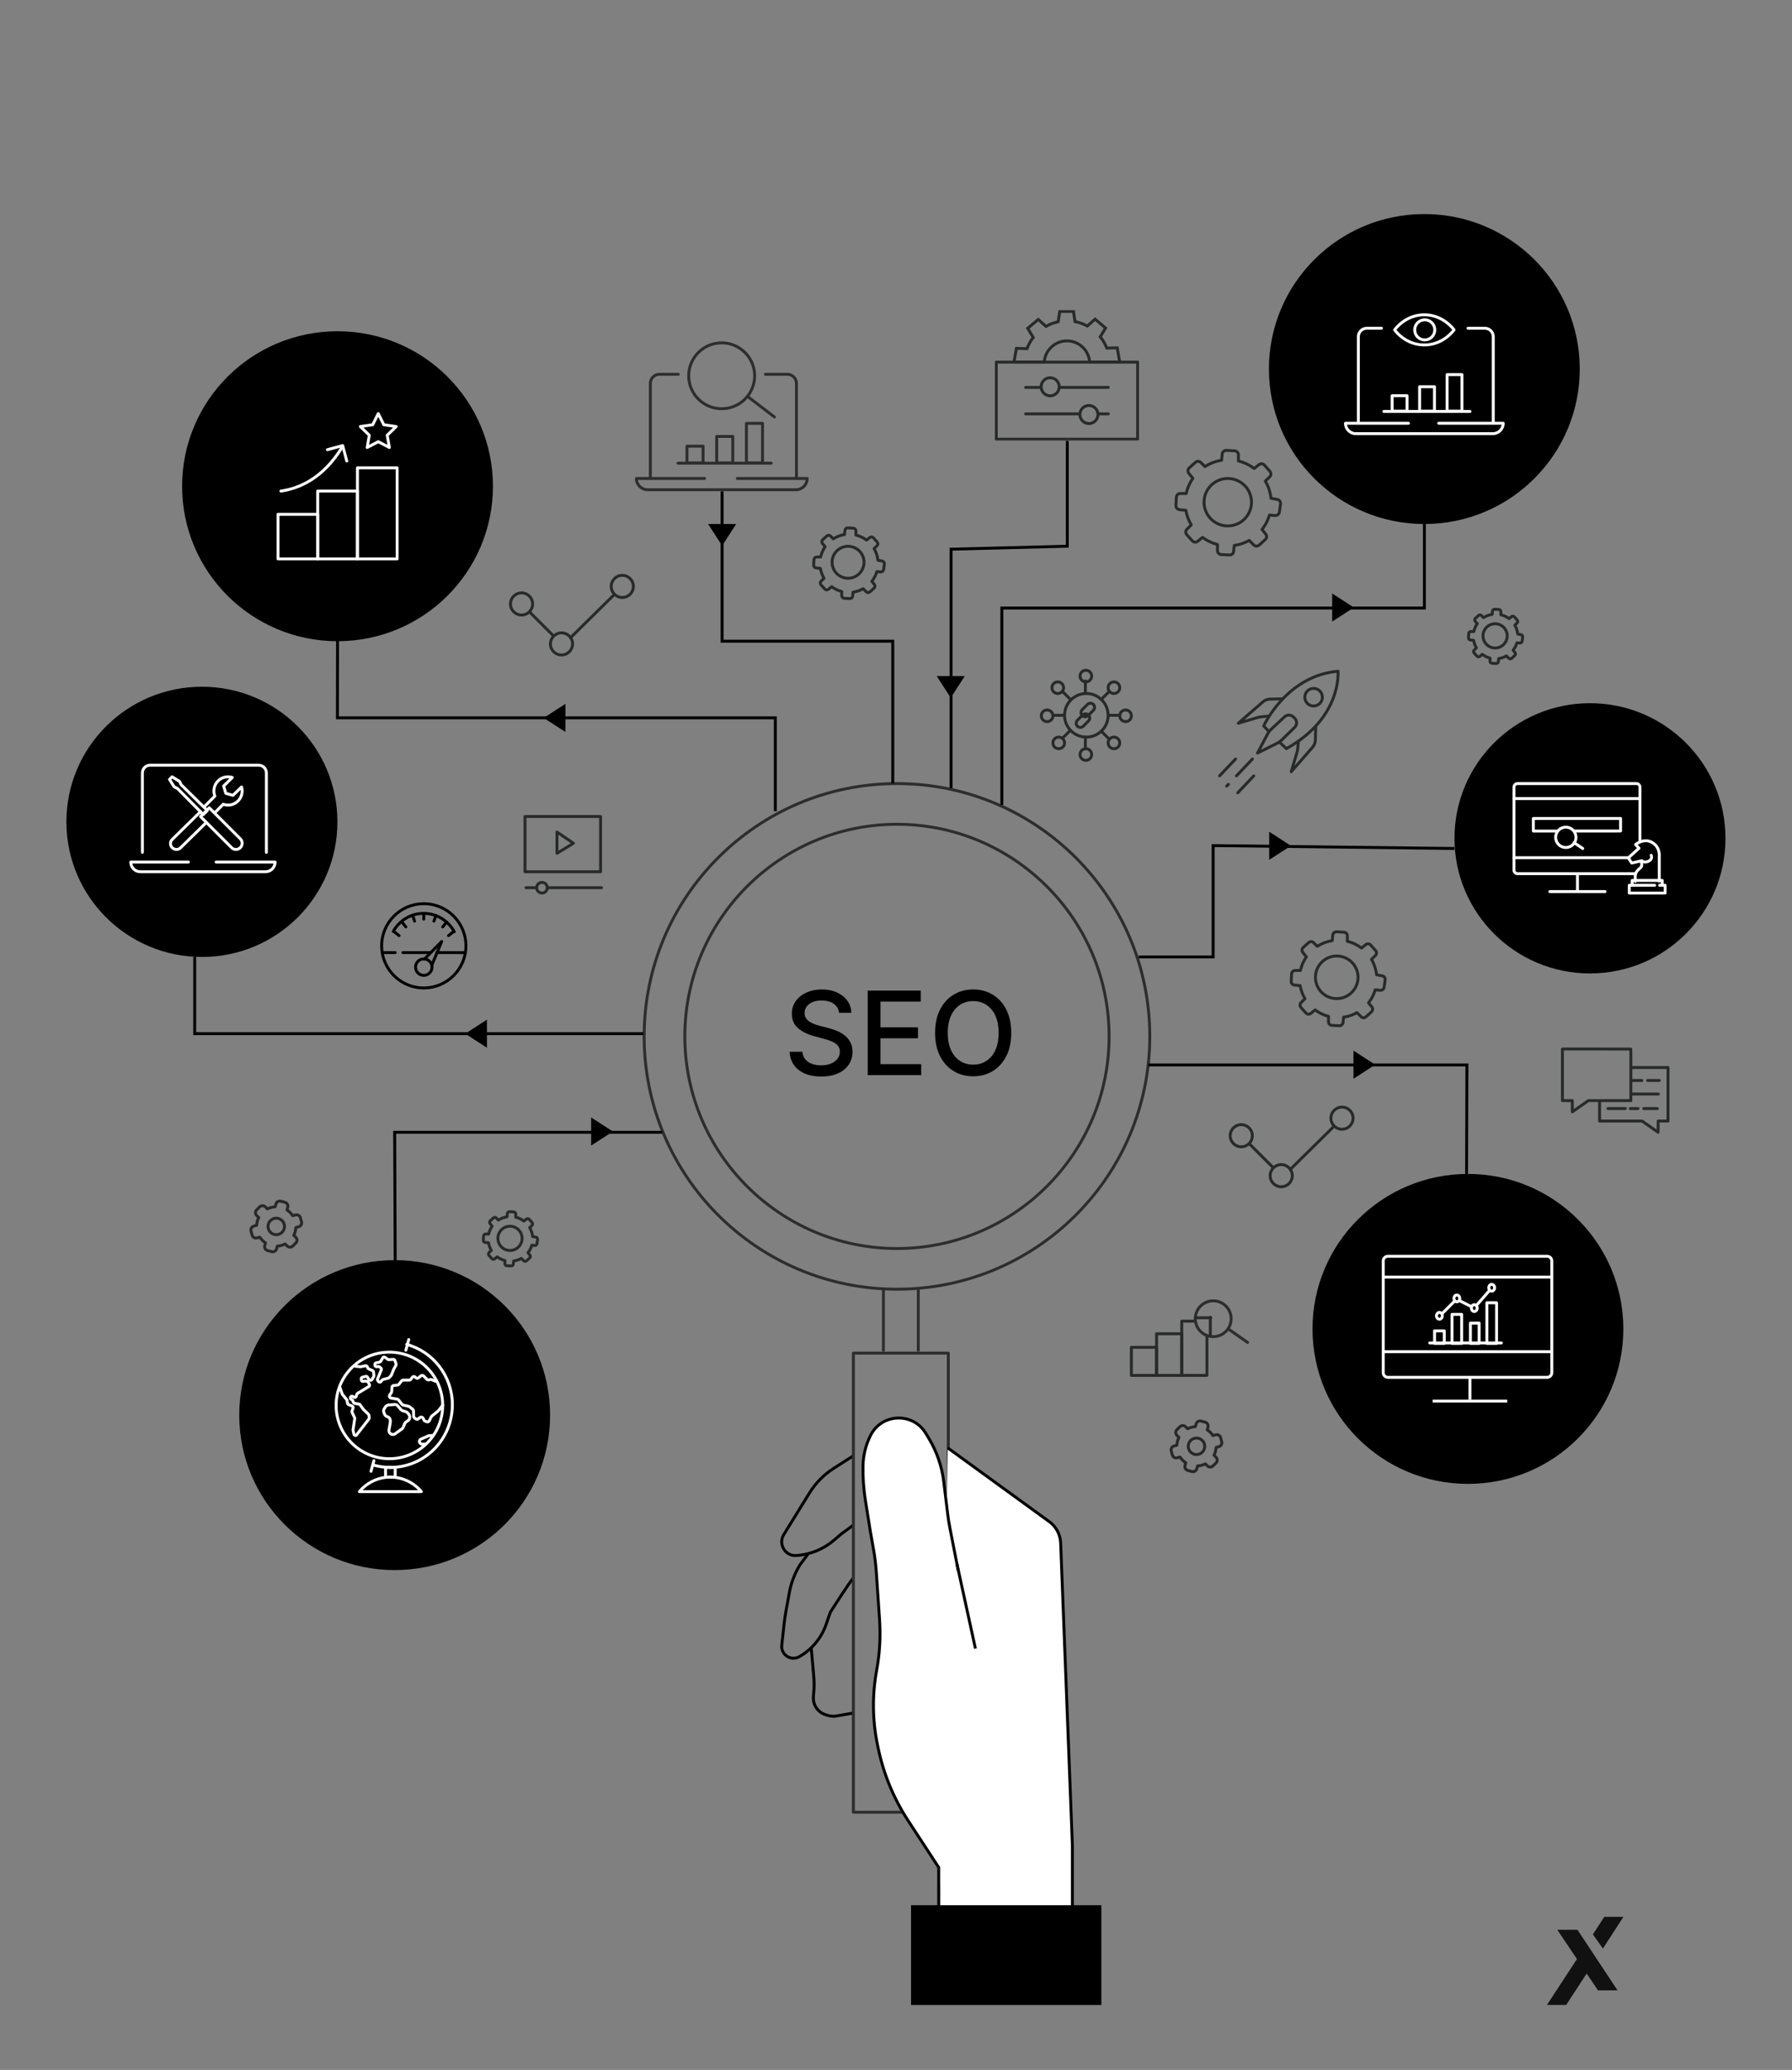 <?xml version="1.0" encoding="UTF-8"?>
<svg xmlns="http://www.w3.org/2000/svg" xmlns:xlink="http://www.w3.org/1999/xlink" width="1850px" height="2137px" viewBox="0 0 1850 2137" version="1.1">
  
  <rect x="0" y="0" width="1850" height="2137" fill="#808080" stroke="none"/>
  
  <defs>
    <polygon id="path-1" points="0 134.923 148.986 134.923 148.986 0 0 0"></polygon>
    <polygon id="path-3" points="0 95 95 95 95 0 0 0"></polygon>
  </defs>
  <g id="Adwords-Agentur-Copy-7" stroke="none" stroke-width="1" fill="none" fill-rule="evenodd">
    <path d="M881,1503 L860.785,1515.878 C850.63,1522.348 842.054,1531.049 835.702,1541.331 L809.157,1584.306 C803.103,1594.099 810.562,1606.698 821.981,1605.97 C836.345,1605.048 850.038,1599.488 861.022,1590.116 L868.492,1583.737 L881,1574.502" id="Path" stroke="#000000" stroke-width="3"></path>
    <path d="M881,1629.369 C879.116,1629.995 857.185,1664.573 857.185,1664.573 L852.823,1677.174 C847.958,1691.225 838.132,1703.03 825.178,1710.389 C816.556,1715.281 806.006,1708.374 807.075,1698.538 L809.451,1676.689 C809.921,1672.366 810.549,1668.061 811.329,1663.783 L814.876,1644.309 C816.732,1634.135 820.448,1624.395 825.845,1615.564 L834.052,1604.606" id="Path" stroke="#000000" stroke-width="3"></path>
    <path d="M837.806,1701.505 L837.563,1701.8 L840.191,1732.181 C840.55,1736.754 840.55,1741.349 840.191,1745.916 L839.732,1751.811 C839.199,1758.619 842.567,1765.138 848.395,1768.576 C851.875,1770.629 858.353,1772.432 862.332,1771.814 L881,1768.576" id="Path" stroke="#000000" stroke-width="3"></path>
    <path d="M1187,1070 C1187,1214.157 1070.153,1331 926.003,1331 C781.853,1331.011 665,1214.157 665,1070 C665.011,925.854 781.853,809.006 926.003,809 C1070.153,809 1187.006,925.854 1187,1070 Z" id="Stroke-7" stroke="#2D2D2D" stroke-width="3" stroke-linecap="round" stroke-linejoin="round"></path>
    <path d="M925.997,1289 C805.244,1289 707.006,1190.762 707,1070.003 C707.006,949.233 805.255,850.994 926.003,851 C1046.756,850.994 1144.994,949.238 1145,1069.997 C1145.011,1190.756 1046.75,1289 925.997,1289 Z" id="Stroke-9" stroke="#2D2D2D" stroke-width="3" stroke-linecap="round" stroke-linejoin="round"></path>
    <polygon id="Stroke-11" stroke="#2D2D2D" stroke-width="3" stroke-linecap="round" stroke-linejoin="round" points="978.994 1871 881 1871 881 1397 979 1397.006"></polygon>
    <line x1="912" y1="1394" x2="912" y2="1331" id="Stroke-15" stroke="#2D2D2D" stroke-width="3" stroke-linecap="round" stroke-linejoin="round"></line>
    <line x1="948" y1="1394" x2="948" y2="1331" id="Stroke-15" stroke="#2D2D2D" stroke-width="3" stroke-linecap="round" stroke-linejoin="round"></line>
    <path d="M970.219,1972.128 L1107.117,1972.128 L1107.117,1905.985 L1094.985,1593.052 C1094.624,1583.784 1089.821,1575.259 1082.075,1570.156 L978.411,1494.86" id="Path" stroke="#000000" stroke-width="3" fill="#FFFFFF"></path>
    <g id="Group-16" transform="translate(1027, 320)">
      <path d="M66.495,79.324 C66.495,84.477 62.317,88.655 57.164,88.655 C52.011,88.655 47.833,84.477 47.833,79.324 C47.833,74.171 52.011,69.993 57.164,69.993 C62.317,69.993 66.495,74.171 66.495,79.324 Z" id="Stroke-1" stroke="#282929" stroke-width="3" stroke-linecap="round" stroke-linejoin="round"></path>
      <line x1="67.079" y1="79.964" x2="117.148" y2="79.964" id="Stroke-3" stroke="#282929" stroke-width="3" stroke-linecap="round" stroke-linejoin="round"></line>
      <line x1="31.838" y1="79.964" x2="47.036" y2="79.964" id="Stroke-5" stroke="#282929" stroke-width="3" stroke-linecap="round" stroke-linejoin="round"></line>
      <path d="M106.484,107.956 C106.484,113.109 102.306,117.287 97.153,117.287 C92,117.287 87.822,113.109 87.822,107.956 C87.822,102.803 92,98.625 97.153,98.625 C102.306,98.625 106.484,102.803 106.484,107.956 Z" id="Stroke-7" stroke="#282929" stroke-width="3" stroke-linecap="round" stroke-linejoin="round"></path>
      <line x1="107.032" y1="107.317" x2="117.148" y2="107.317" id="Stroke-9" stroke="#282929" stroke-width="3" stroke-linecap="round" stroke-linejoin="round"></line>
      <line x1="31.838" y1="107.317" x2="87.339" y2="107.317" id="Stroke-11" stroke="#282929" stroke-width="3" stroke-linecap="round" stroke-linejoin="round"></line>
      <mask id="mask-2" fill="white">
        <use xlink:href="#path-1"></use>
      </mask>
      <g id="Clip-14"></g>
      <polygon id="Stroke-13" stroke="#282929" stroke-width="3" stroke-linecap="round" stroke-linejoin="round" mask="url(#mask-2)" points="1.5 133.423 147.486 133.423 147.486 53.857 1.5 53.857"></polygon>
      <path d="M51.066,53.769 C51.42,48.976 53.209,44.245 56.538,40.293 C64.922,30.341 79.752,29.098 89.666,37.513 C94.68,41.768 97.468,47.679 97.921,53.769 L127.025,53.769 L128.815,53.174 L126.401,39.143 L115.62,39.383 C114.002,35.222 111.733,31.274 108.838,27.69 L114.383,18.676 L103.555,9.483 L95.501,16.565 C91.454,14.363 87.15,12.863 82.749,12.025 L81.228,1.563 L67.044,1.506 L65.4,12.224 C61.036,13.146 56.8,14.729 52.843,16.966 L44.871,9.841 L33.972,18.952 L39.687,28.404 C36.906,31.996 34.766,35.901 33.239,39.96 L22.325,39.638 L19.808,53.654 L20.145,53.769 L51.066,53.769 Z" id="Stroke-15" stroke="#282929" stroke-width="3" mask="url(#mask-2)"></path>
    </g>
    <g id="Group-18" transform="translate(656.991, 353.988)" stroke="#2D2D2D" stroke-linecap="round" stroke-linejoin="round" stroke-width="3">
      <path d="M133.262,32.436 L155.824,32.436 C161.021,32.436 165.232,36.644 165.232,41.834 L165.232,138.432" id="Stroke-2"></path>
      <path d="M43.239,32.436 L23.825,32.436 C18.629,32.436 14.416,36.644 14.416,41.834 L14.416,73.235 L14.416,99.301 L14.416,138.211" id="Stroke-4"></path>
      <path d="M70.418,140 L0,140 C0,146.423 5.213,151.63 11.644,151.63 L164.678,151.63 C171.109,151.63 176.323,146.423 176.323,140 L104.24,140" id="Stroke-6"></path>
      <path d="M107.037,5.79 C115.312,11.349 120.364,19.903 121.715,29.037 C122.912,37.12 121.212,45.657 116.286,52.972 C105.795,68.553 84.645,72.688 69.045,62.21 C53.447,51.73 49.307,30.609 59.796,15.028 C67.101,4.18 79.571,-1.12 91.738,0.198 C97.047,0.772 102.298,2.606 107.037,5.79 Z" id="Stroke-8"></path>
      <line x1="142.509" y1="76.512" x2="115.09" y2="55.554" id="Stroke-10"></line>
      <line x1="42.932" y1="124.218" x2="139.173" y2="124.218" id="Stroke-12"></line>
      <polygon id="Stroke-14" points="52.204 123.899 68.83 123.899 68.83 106.654 52.204 106.654"></polygon>
      <polygon id="Stroke-16" points="82.899 123.899 99.526 123.899 99.526 96.605 82.899 96.605"></polygon>
      <polygon id="Stroke-17" points="113.593 123.899 130.22 123.899 130.22 83.08 113.593 83.08"></polygon>
    </g>
    <g id="Group-26" transform="translate(142.5, 788.5)" stroke="#FFFFFF" stroke-linecap="round" stroke-linejoin="round" stroke-width="3">
      <line x1="124.492" y1="71.675" x2="124.492" y2="104.26" id="Stroke-1"></line>
      <path d="M113.212,24.469 L117.403,24.469 C121.318,24.469 124.491,27.643 124.491,31.558 L124.491,51.623" id="Stroke-2"></path>
      <path d="M36.345,24.469 L17.951,24.469 C14.036,24.469 10.862,27.643 10.862,31.558 L10.862,55.246 L10.862,74.909 L10.862,104.261" id="Stroke-4"></path>
      <path d="M53.055,113.451 L0,113.451 C0,118.296 3.928,122.224 8.773,122.224 L124.074,122.224 C128.919,122.224 132.847,118.296 132.847,113.451 L78.538,113.451" id="Stroke-6"></path>
      <path d="M93.025,5.114 C100.325,10.024 104.781,17.579 105.973,25.646 C107.029,32.785 105.529,40.325 101.184,46.786 C91.93,60.547 73.273,64.199 59.512,54.945 C45.752,45.689 42.1,27.034 51.353,13.273 C57.797,3.692 68.797,-0.989 79.53,0.175 C84.213,0.682 88.845,2.302 93.025,5.114 Z" id="Stroke-8"></path>
      <line x1="134.878" y1="69.447" x2="101.781" y2="47.188" id="Stroke-10"></line>
      <polygon id="Stroke-12" points="25.222 97.499 66.728 97.499 66.728 74.07 25.222 74.07"></polygon>
      <line x1="72.552" y1="76.395" x2="109.007" y2="76.395" id="Stroke-14"></line>
      <line x1="72.552" y1="83.209" x2="109.007" y2="83.209" id="Stroke-15"></line>
      <polyline id="Stroke-16" points="79.229 90.024 82.092 90.024 84.819 90.024 109.006 90.024"></polyline>
      <line x1="72.552" y1="90.024" x2="74.863" y2="90.024" id="Stroke-17"></line>
      <polyline id="Stroke-18" points="67.838 59.285 67.838 61.845 26.332 61.845 26.332 38.036 46.487 38.036"></polyline>
      <line x1="76.662" y1="40.362" x2="102.117" y2="40.362" id="Stroke-19"></line>
      <line x1="76.662" y1="47.176" x2="100.117" y2="47.176" id="Stroke-20"></line>
      <polyline id="Stroke-21" points="83.339 53.99 86.202 53.99 88.929 53.99 94.116 53.99"></polyline>
      <line x1="76.662" y1="53.99" x2="78.973" y2="53.99" id="Stroke-22"></line>
      <line x1="71.603" y1="32.952" x2="71.603" y2="58.048" id="Stroke-23"></line>
      <line x1="47.395" y1="32.952" x2="71.603" y2="32.952" id="Stroke-24"></line>
    </g>
    <g id="Group-19" transform="translate(1259, 693)" stroke="#282929" stroke-linecap="round" stroke-linejoin="round" stroke-width="3">
      <path d="M50.546,61.822 L45.603,56.482 C45.603,56.482 69.022,4.592 122.289,-7.10542736e-15 C122.289,-7.10542736e-15 126.881,47.757 69.022,79.901 L61.852,73.128" id="Stroke-1"></path>
      <path d="M106.179,26.807 C106.179,31.82 102.115,35.884 97.102,35.884 C92.089,35.884 88.025,31.82 88.025,26.807 C88.025,21.794 92.089,17.73 97.102,17.73 C102.115,17.73 106.179,21.794 106.179,26.807 Z" id="Stroke-3"></path>
      <path d="M99.281,57.833 L98.931,71.133 C98.86,73.815 97.858,76.389 96.095,78.413 L74.025,103.753 L80.07,83.46 C80.325,82.602 80.499,81.722 80.588,80.832 L81.372,72.987" id="Stroke-5"></path>
      <path d="M65.311,28.45 L52.011,28.8 C49.329,28.871 46.755,29.873 44.731,31.636 L19.391,53.706 L38.934,47.885 C40.291,47.481 41.682,47.206 43.091,47.065 L50.157,46.359" id="Stroke-7"></path>
      <path d="M39.174,84.493 L49.695,64.665 C50.634,62.896 51.861,61.295 53.325,59.928 L67.145,47.029 C69.729,44.618 73.758,44.687 76.257,47.186 L77.648,48.577 C80.23,51.159 80.206,55.352 77.594,57.904 L64.154,71.039 C62.815,72.347 61.282,73.439 59.608,74.276 L39.174,84.493 Z" id="Stroke-9"></path>
      <line x1="33.981" y1="90.605" x2="17.45" y2="108.055" id="Stroke-11"></line>
      <line x1="35.358" y1="108.054" x2="18.827" y2="125.504" id="Stroke-13"></line>
      <line x1="16.531" y1="90.605" x2="0" y2="108.055" id="Stroke-15"></line>
      <line x1="9.184" y1="116.779" x2="7.347" y2="118.616" id="Stroke-17"></line>
    </g>
    <g id="Group-9" transform="translate(1168, 1343)" stroke-linecap="round" stroke-linejoin="round" stroke-width="3">
      <polygon id="Stroke-1" stroke="#282929" points="0 77 26 77 26 48 0 48"></polygon>
      <polygon id="Stroke-3" stroke="#282929" points="26 77 52 77 52 34 26 34"></polygon>
      <polyline id="Stroke-4" stroke="#282929" points="78 36.062 78 77 52 77 52 21 64.695 21"></polyline>
      <path d="M94.823,3.15 C99.321,6.175 102.065,10.83 102.8,15.799 C103.451,20.198 102.526,24.843 99.85,28.823 C94.149,37.3 82.654,39.551 74.176,33.849 C65.7,28.148 63.449,16.655 69.15,8.177 C73.12,2.275 79.897,-0.609 86.509,0.108 C89.394,0.42 92.248,1.419 94.823,3.15 Z" id="Stroke-5" stroke="#2D2D2D"></path>
      <line x1="120" y1="43" x2="100" y2="29" id="Stroke-6" stroke="#2D2D2D"></line>
      <line x1="81.5" y1="17" x2="81.5" y2="35" id="Stroke-7" stroke="#282929"></line>
      <line x1="66" y1="17.5" x2="82" y2="17.5" id="Stroke-8" stroke="#282929"></line>
    </g>
    <g id="Group-7" transform="translate(542, 843)" stroke="#282929" stroke-linecap="round" stroke-linejoin="round" stroke-width="3">
      <polygon id="Stroke-1" points="0 57 78 57 78 0 0 0"></polygon>
      <path d="M23,73.5 C23,76.538 20.537,79 17.5,79 C14.462,79 12,76.538 12,73.5 C12,70.462 14.462,68 17.5,68 C20.537,68 23,70.462 23,73.5 Z" id="Stroke-3"></path>
      <line x1="23" y1="73.5" x2="79" y2="73.5" id="Stroke-4"></line>
      <line x1="1" y1="73.5" x2="12" y2="73.5" id="Stroke-5"></line>
      <polygon id="Stroke-6" points="33 16 33 38 50 27.595"></polygon>
    </g>
    <g id="Group-11" transform="translate(1270, 1143)" stroke="#282929" stroke-linecap="round" stroke-linejoin="round" stroke-width="3">
      <path d="M22.867,29.543 C22.867,35.858 17.748,40.976 11.434,40.976 C5.119,40.976 3.55271368e-15,35.858 3.55271368e-15,29.543 C3.55271368e-15,23.228 5.119,18.11 11.434,18.11 C17.748,18.11 22.867,23.228 22.867,29.543 Z" id="Stroke-1"></path>
      <path d="M126.861,11.433 C126.861,17.748 121.742,22.866 115.428,22.866 C109.113,22.866 103.994,17.748 103.994,11.433 C103.994,5.118 109.113,0 115.428,0 C121.742,0 126.861,5.118 126.861,11.433 Z" id="Stroke-3"></path>
      <path d="M64.126,70.801 C64.126,77.116 59.007,82.234 52.693,82.234 C46.377,82.234 41.258,77.116 41.258,70.801 C41.258,64.486 46.377,59.368 52.693,59.368 C59.007,59.368 64.126,64.486 64.126,70.801 Z" id="Stroke-5"></path>
      <line x1="106.049" y1="20.9" x2="62.03" y2="64.347" id="Stroke-7"></line>
      <line x1="20.009" y1="38.118" x2="43.448" y2="61.557" id="Stroke-9"></line>
    </g>
    <g id="Group-11" transform="translate(527, 594)" stroke="#282929" stroke-linecap="round" stroke-linejoin="round" stroke-width="3">
      <path d="M22.867,29.543 C22.867,35.858 17.748,40.976 11.434,40.976 C5.119,40.976 3.55271368e-15,35.858 3.55271368e-15,29.543 C3.55271368e-15,23.228 5.119,18.11 11.434,18.11 C17.748,18.11 22.867,23.228 22.867,29.543 Z" id="Stroke-1"></path>
      <path d="M126.861,11.433 C126.861,17.748 121.742,22.866 115.428,22.866 C109.113,22.866 103.994,17.748 103.994,11.433 C103.994,5.118 109.113,0 115.428,0 C121.742,0 126.861,5.118 126.861,11.433 Z" id="Stroke-3"></path>
      <path d="M64.126,70.801 C64.126,77.116 59.007,82.234 52.693,82.234 C46.377,82.234 41.258,77.116 41.258,70.801 C41.258,64.486 46.377,59.368 52.693,59.368 C59.007,59.368 64.126,64.486 64.126,70.801 Z" id="Stroke-5"></path>
      <line x1="106.049" y1="20.9" x2="62.03" y2="64.347" id="Stroke-7"></line>
      <line x1="20.009" y1="38.118" x2="43.448" y2="61.557" id="Stroke-9"></line>
    </g>
    <g id="Group-12" transform="translate(1613, 1083)" stroke="#282929" stroke-linecap="round" stroke-linejoin="round" stroke-width="3">
      <g id="Group-5">
        <polyline id="Stroke-1" points="70.874 19.136 109 19.136 109 74.401 98.854 74.401 98.761 86 82.233 74.401 38.346 74.401 38.346 54.039"></polyline>
        <polygon id="Stroke-3" points="70.653 11.674 70.653 53.294 26.767 53.294 10.239 64.894 10.145 53.294 0 53.294 0 0 31.787 0 70.604 0.075"></polygon>
      </g>
      <line x1="72" y1="32.5" x2="82" y2="32.5" id="Stroke-6"></line>
      <line x1="88" y1="32.5" x2="100" y2="32.5" id="Stroke-7"></line>
      <line x1="72" y1="46.5" x2="99" y2="46.5" id="Stroke-8"></line>
      <line x1="84" y1="61.5" x2="98" y2="61.5" id="Stroke-9"></line>
      <line x1="70" y1="61.5" x2="78" y2="61.5" id="Stroke-10"></line>
      <line x1="47" y1="61.5" x2="65" y2="61.5" id="Stroke-11"></line>
    </g>
    <path d="M1275.624,541.606 C1288.387,537.119 1295.094,523.136 1290.606,510.37 C1286.119,497.612 1272.138,490.905 1259.373,495.395 C1246.614,499.881 1239.907,513.863 1244.393,526.617 C1248.883,539.387 1262.864,546.094 1275.624,541.606 L1275.624,541.606 Z M1302.842,546.653 L1306.669,551.326 C1308.071,553.038 1307.883,555.55 1306.243,557.034 L1299.954,562.724 C1298.311,564.212 1295.791,564.141 1294.234,562.563 L1289.659,557.928 C1284.869,560.611 1279.618,562.395 1274.181,563.17 L1273.582,569.259 C1273.364,571.463 1271.459,573.106 1269.252,572.995 L1260.786,572.564 C1258.575,572.452 1256.843,570.616 1256.856,568.399 L1256.89,562.206 C1254.139,561.493 1251.416,560.512 1248.757,559.235 C1246.133,557.973 1243.695,556.481 1241.442,554.804 L1236.594,558.787 C1234.887,560.191 1232.378,560.004 1230.896,558.36 L1225.215,552.062 C1223.731,550.416 1223.802,547.892 1225.375,546.332 L1229.831,541.919 C1227.073,537.278 1225.183,532.17 1224.242,526.858 L1217.733,526.215 C1215.535,525.998 1213.893,524.088 1214.005,521.877 L1214.434,513.4 C1214.547,511.185 1216.379,509.45 1218.592,509.462 L1224.618,509.496 C1225.34,506.246 1226.428,503.028 1227.927,499.897 C1228.961,497.737 1230.152,495.702 1231.47,493.792 L1227.355,488.769 C1225.953,487.057 1226.141,484.544 1227.781,483.061 L1234.07,477.369 C1235.713,475.883 1238.233,475.954 1239.79,477.53 L1243.937,481.73 C1249.16,478.371 1255.032,476.144 1261.152,475.187 L1261.787,468.739 C1262.004,466.537 1263.911,464.893 1266.118,465.005 L1274.582,465.435 C1276.793,465.548 1278.525,467.382 1278.513,469.601 L1278.478,475.918 C1281.418,476.639 1284.329,477.669 1287.168,479.033 C1289.915,480.353 1292.466,481.92 1294.806,483.694 L1299.651,479.756 C1301.37,478.359 1303.882,478.563 1305.355,480.22 L1310.986,486.563 C1312.455,488.218 1312.369,490.735 1310.789,492.283 L1306.3,496.685 C1309.462,502.114 1311.447,508.173 1312.117,514.434 L1318.605,515.625 C1320.782,516.025 1322.261,518.07 1321.961,520.267 L1320.81,528.678 C1320.51,530.871 1318.543,532.442 1316.342,532.247 L1310.547,531.731 C1309.883,533.974 1309.041,536.194 1307.998,538.369 C1306.559,541.376 1304.817,544.137 1302.842,546.653 Z" id="Stroke-1" stroke="#282929" stroke-width="3" stroke-linecap="round" stroke-linejoin="round"></path>
    <path d="M1547.645,668.289 C1554.157,666 1557.578,658.865 1555.289,652.352 C1553,645.843 1545.866,642.421 1539.354,644.712 C1532.844,647.001 1529.422,654.134 1531.711,660.641 C1534.001,667.156 1541.135,670.578 1547.645,668.289 L1547.645,668.289 Z M1562.066,671.339 L1564.051,673.762 C1564.777,674.649 1564.68,675.952 1563.829,676.721 L1560.569,679.672 C1559.717,680.443 1558.41,680.406 1557.603,679.588 L1555.23,677.185 C1552.747,678.576 1550.024,679.501 1547.205,679.903 L1546.894,683.06 C1546.781,684.203 1545.794,685.055 1544.649,684.997 L1540.26,684.774 C1539.113,684.716 1538.215,683.764 1538.222,682.614 L1538.239,679.403 C1536.813,679.033 1535.401,678.525 1534.022,677.862 C1532.661,677.208 1531.397,676.435 1530.229,675.565 L1527.716,677.631 C1526.83,678.358 1525.529,678.261 1524.761,677.409 L1521.815,674.143 C1521.046,673.29 1521.082,671.981 1521.898,671.172 L1524.208,668.884 C1522.779,666.478 1521.799,663.829 1521.311,661.075 L1517.936,660.741 C1516.796,660.629 1515.944,659.638 1516.003,658.492 L1516.225,654.096 C1516.284,652.948 1517.233,652.048 1518.381,652.054 L1521.505,652.072 C1521.88,650.387 1522.444,648.718 1523.221,647.095 C1523.758,645.975 1524.375,644.919 1525.059,643.929 L1522.925,641.324 C1522.198,640.437 1522.295,639.134 1523.146,638.365 L1526.406,635.414 C1527.258,634.643 1528.565,634.68 1529.373,635.497 L1531.523,637.675 C1534.231,635.933 1537.276,634.778 1540.449,634.282 L1540.778,630.939 C1540.891,629.797 1541.88,628.944 1543.024,629.003 L1547.413,629.226 C1548.56,629.284 1549.458,630.235 1549.451,631.386 L1549.433,634.661 C1550.958,635.035 1552.467,635.569 1553.939,636.276 C1555.363,636.961 1556.686,637.774 1557.899,638.693 L1560.411,636.651 C1561.303,635.927 1562.606,636.033 1563.369,636.892 L1566.289,640.181 C1567.051,641.039 1567.006,642.344 1566.187,643.147 L1563.859,645.429 C1565.499,648.244 1566.528,651.386 1566.876,654.632 L1570.24,655.25 C1571.369,655.457 1572.135,656.518 1571.98,657.657 L1571.383,662.018 C1571.228,663.155 1570.208,663.97 1569.066,663.869 L1566.062,663.601 C1565.717,664.764 1565.28,665.915 1564.74,667.043 C1563.993,668.602 1563.09,670.034 1562.066,671.339 Z" id="Stroke-1" stroke="#282929" stroke-width="3" stroke-linecap="round" stroke-linejoin="round"></path>
    <path d="M530.645,1290.289 C537.156,1288 540.578,1280.865 538.289,1274.352 C536,1267.843 528.866,1264.421 522.354,1266.712 C515.844,1269.001 512.422,1276.134 514.711,1282.641 C517.001,1289.156 524.135,1292.578 530.645,1290.289 L530.645,1290.289 Z M545.066,1293.339 L547.051,1295.762 C547.777,1296.649 547.68,1297.952 546.829,1298.721 L543.569,1301.672 C542.717,1302.443 541.41,1302.406 540.603,1301.588 L538.23,1299.185 C535.747,1300.576 533.024,1301.501 530.205,1301.903 L529.894,1305.06 C529.781,1306.203 528.794,1307.055 527.649,1306.997 L523.26,1306.774 C522.113,1306.716 521.215,1305.764 521.222,1304.614 L521.239,1301.403 C519.813,1301.033 518.401,1300.525 517.022,1299.862 C515.661,1299.208 514.397,1298.435 513.229,1297.565 L510.716,1299.631 C509.83,1300.358 508.529,1300.261 507.761,1299.409 L504.815,1296.143 C504.046,1295.29 504.082,1293.981 504.898,1293.172 L507.208,1290.884 C505.779,1288.478 504.799,1285.829 504.311,1283.075 L500.936,1282.741 C499.796,1282.629 498.944,1281.638 499.003,1280.492 L499.225,1276.096 C499.284,1274.948 500.233,1274.048 501.381,1274.054 L504.505,1274.072 C504.88,1272.387 505.444,1270.718 506.221,1269.095 C506.758,1267.975 507.375,1266.919 508.059,1265.929 L505.925,1263.324 C505.198,1262.437 505.295,1261.134 506.146,1260.365 L509.406,1257.414 C510.258,1256.643 511.565,1256.68 512.373,1257.497 L514.523,1259.675 C517.231,1257.933 520.276,1256.778 523.449,1256.282 L523.778,1252.939 C523.891,1251.797 524.88,1250.944 526.024,1251.003 L530.413,1251.226 C531.56,1251.284 532.458,1252.235 532.451,1253.386 L532.433,1256.661 C533.958,1257.035 535.467,1257.569 536.939,1258.276 C538.363,1258.961 539.686,1259.774 540.899,1260.693 L543.411,1258.651 C544.303,1257.927 545.606,1258.033 546.369,1258.892 L549.289,1262.181 C550.051,1263.039 550.006,1264.344 549.187,1265.147 L546.859,1267.429 C548.499,1270.244 549.528,1273.386 549.876,1276.632 L553.24,1277.25 C554.369,1277.457 555.135,1278.518 554.98,1279.657 L554.383,1284.018 C554.228,1285.155 553.208,1285.97 552.066,1285.869 L549.062,1285.601 C548.717,1286.764 548.28,1287.915 547.74,1289.043 C546.993,1290.602 546.09,1292.034 545.066,1293.339 Z" id="Stroke-1" stroke="#282929" stroke-width="3" stroke-linecap="round" stroke-linejoin="round"></path>
    <path d="M880.971,596.061 C889.567,593.039 894.083,583.622 891.061,575.024 C888.04,566.433 878.623,561.916 870.027,564.939 C861.434,567.961 856.917,577.377 859.938,585.966 C862.962,594.567 872.378,599.084 880.971,596.061 L880.971,596.061 Z M900.051,600.191 L902.637,603.35 C903.585,604.507 903.458,606.205 902.349,607.208 L898.099,611.054 C896.988,612.06 895.285,612.012 894.232,610.945 L891.14,607.813 C887.902,609.626 884.353,610.832 880.678,611.356 L880.273,615.472 C880.126,616.961 878.838,618.072 877.346,617.996 L871.624,617.705 C870.129,617.63 868.959,616.389 868.967,614.89 L868.991,610.704 C867.131,610.222 865.291,609.559 863.493,608.696 C861.719,607.843 860.072,606.835 858.549,605.701 L855.272,608.393 C854.118,609.342 852.422,609.216 851.42,608.105 L847.58,603.847 C846.577,602.735 846.625,601.029 847.689,599.975 L850.7,596.992 C848.836,593.855 847.559,590.402 846.923,586.812 L842.524,586.376 C841.037,586.23 839.928,584.939 840.004,583.445 L840.294,577.715 C840.37,576.218 841.608,575.045 843.104,575.053 L847.177,575.076 C847.665,572.879 848.4,570.704 849.413,568.588 C850.113,567.128 850.917,565.752 851.808,564.462 L849.027,561.066 C848.08,559.909 848.206,558.211 849.315,557.208 L853.566,553.361 C854.676,552.356 856.379,552.404 857.432,553.469 L860.235,556.308 C863.765,554.038 867.734,552.532 871.871,551.886 L872.3,547.528 C872.447,546.039 873.736,544.927 875.228,545.004 L880.949,545.294 C882.444,545.37 883.614,546.61 883.606,548.11 L883.583,552.38 C885.57,552.867 887.537,553.564 889.456,554.485 C891.313,555.378 893.037,556.437 894.619,557.636 L897.894,554.974 C899.056,554.03 900.754,554.167 901.749,555.288 L905.556,559.575 C906.548,560.693 906.49,562.395 905.422,563.442 L902.388,566.417 C904.525,570.087 905.867,574.182 906.32,578.414 L910.705,579.219 C912.177,579.489 913.177,580.871 912.974,582.356 L912.196,588.041 C911.993,589.524 910.664,590.586 909.176,590.454 L905.259,590.105 C904.81,591.621 904.241,593.122 903.536,594.592 C902.563,596.624 901.386,598.491 900.051,600.191 Z" id="Stroke-1" stroke="#282929" stroke-width="3" stroke-linecap="round" stroke-linejoin="round"></path>
    <path d="M1387.295,1029.749 C1398.755,1025.719 1404.778,1013.163 1400.749,1001.699 C1396.719,990.244 1384.164,984.221 1372.703,988.253 C1361.245,992.281 1355.223,1004.836 1359.251,1016.289 C1363.282,1027.755 1375.837,1033.778 1387.295,1029.749 L1387.295,1029.749 Z M1412.794,1035.337 L1416.23,1039.533 C1417.489,1041.071 1417.321,1043.327 1415.848,1044.66 L1410.2,1049.771 C1408.724,1051.107 1406.461,1051.043 1405.062,1049.626 L1400.953,1045.463 C1396.651,1047.873 1391.935,1049.475 1387.052,1050.171 L1386.513,1055.64 C1386.318,1057.619 1384.607,1059.095 1382.624,1058.995 L1375.021,1058.608 C1373.035,1058.508 1371.48,1056.859 1371.491,1054.868 L1371.522,1049.305 C1369.051,1048.665 1366.605,1047.784 1364.217,1046.637 C1361.86,1045.503 1359.67,1044.164 1357.647,1042.657 L1353.293,1046.235 C1351.759,1047.496 1349.506,1047.327 1348.175,1045.851 L1343.072,1040.195 C1341.74,1038.716 1341.803,1036.449 1343.217,1035.049 L1347.218,1031.085 C1344.741,1026.917 1343.044,1022.328 1342.199,1017.558 L1336.353,1016.98 C1334.379,1016.785 1332.904,1015.07 1333.005,1013.084 L1333.39,1005.47 C1333.491,1003.481 1335.136,1001.923 1337.125,1001.933 L1342.536,1001.964 C1343.185,999.045 1344.162,996.155 1345.508,993.343 C1346.438,991.402 1347.507,989.575 1348.691,987.86 L1344.995,983.348 C1343.736,981.81 1343.904,979.554 1345.378,978.221 L1351.025,973.109 C1352.501,971.774 1354.765,971.838 1356.163,973.254 L1359.887,977.026 C1364.579,974.009 1369.853,972.009 1375.349,971.15 L1375.92,965.359 C1376.115,963.381 1377.827,961.904 1379.81,962.005 L1387.412,962.391 C1389.398,962.492 1390.953,964.14 1390.942,966.132 L1390.911,971.806 C1393.552,972.454 1396.166,973.379 1398.715,974.604 C1401.183,975.789 1403.474,977.197 1405.576,978.79 L1409.927,975.253 C1411.471,973.998 1413.727,974.181 1415.05,975.67 L1420.108,981.367 C1421.427,982.853 1421.35,985.114 1419.931,986.505 L1415.899,990.458 C1418.739,995.334 1420.522,1000.776 1421.124,1006.399 L1426.951,1007.468 C1428.906,1007.828 1430.235,1009.665 1429.965,1011.638 L1428.931,1019.192 C1428.662,1021.162 1426.895,1022.573 1424.919,1022.398 L1419.714,1021.934 C1419.117,1023.949 1418.361,1025.942 1417.424,1027.896 C1416.132,1030.597 1414.567,1033.076 1412.794,1035.337 Z" id="Stroke-1" stroke="#282929" stroke-width="3" stroke-linecap="round" stroke-linejoin="round"></path>
    <path d="M1235.204,1501.717 C1232.93,1501.717 1230.792,1500.831 1229.184,1499.224 C1227.576,1497.616 1226.69,1495.477 1226.69,1493.203 C1226.69,1490.929 1227.576,1488.791 1229.184,1487.183 C1230.792,1485.575 1232.93,1484.689 1235.204,1484.689 C1237.478,1484.689 1239.616,1485.575 1241.224,1487.183 C1242.832,1488.791 1243.718,1490.929 1243.718,1493.203 C1243.718,1495.477 1242.832,1497.616 1241.224,1499.224 C1239.616,1500.831 1237.478,1501.717 1235.204,1501.717 Z M1231.563,1519.405 C1231.212,1519.405 1230.855,1519.359 1230.5,1519.264 L1226.247,1518.125 C1225.186,1517.841 1224.299,1517.16 1223.749,1516.209 C1223.2,1515.257 1223.054,1514.149 1223.338,1513.087 L1224.114,1510.191 C1221.766,1508.654 1219.752,1506.641 1218.216,1504.292 L1215.32,1505.069 C1213.13,1505.654 1210.868,1504.352 1210.281,1502.16 L1209.143,1497.907 C1208.858,1496.846 1209.003,1495.738 1209.553,1494.786 C1210.102,1493.834 1210.989,1493.154 1212.051,1492.869 L1214.933,1492.096 C1215.088,1489.294 1215.828,1486.541 1217.102,1484.032 L1214.986,1481.915 C1214.209,1481.139 1213.781,1480.106 1213.781,1479.007 C1213.781,1477.908 1214.209,1476.875 1214.985,1476.098 L1218.099,1472.985 C1219.652,1471.43 1222.364,1471.431 1223.918,1472.985 L1226.033,1475.101 C1228.542,1473.827 1231.295,1473.087 1234.097,1472.933 L1234.87,1470.05 C1235.458,1467.86 1237.719,1466.552 1239.908,1467.141 L1244.161,1468.281 C1246.352,1468.868 1247.656,1471.128 1247.07,1473.319 L1246.294,1476.215 C1248.642,1477.752 1250.656,1479.765 1252.192,1482.113 L1255.088,1481.337 C1257.277,1480.754 1259.54,1482.056 1260.127,1484.246 L1261.266,1488.499 C1261.55,1489.56 1261.405,1490.669 1260.855,1491.62 C1260.305,1492.572 1259.419,1493.253 1258.357,1493.536 L1255.475,1494.309 C1255.32,1497.112 1254.58,1499.865 1253.306,1502.374 L1255.422,1504.49 C1256.199,1505.267 1256.627,1506.301 1256.627,1507.399 C1256.627,1508.498 1256.199,1509.531 1255.422,1510.308 L1252.309,1513.421 C1250.756,1514.976 1248.044,1514.974 1246.49,1513.421 L1244.375,1511.305 C1241.866,1512.579 1239.113,1513.319 1236.31,1513.473 L1235.538,1516.355 C1235.046,1518.191 1233.379,1519.405 1231.563,1519.405 Z" id="Stroke-1" stroke="#282828" stroke-width="3" stroke-linecap="round" stroke-linejoin="round"></path>
    <path d="M285.204,1274.717 C282.93,1274.717 280.792,1273.831 279.184,1272.224 C277.576,1270.616 276.69,1268.477 276.69,1266.203 C276.69,1263.929 277.576,1261.791 279.184,1260.183 C280.792,1258.575 282.93,1257.689 285.204,1257.689 C287.478,1257.689 289.616,1258.575 291.224,1260.183 C292.832,1261.791 293.718,1263.929 293.718,1266.203 C293.718,1268.477 292.832,1270.616 291.224,1272.224 C289.616,1273.831 287.478,1274.717 285.204,1274.717 Z M281.563,1292.405 C281.212,1292.405 280.855,1292.359 280.5,1292.264 L276.247,1291.125 C275.186,1290.841 274.299,1290.16 273.749,1289.209 C273.2,1288.257 273.054,1287.149 273.338,1286.087 L274.114,1283.191 C271.766,1281.654 269.752,1279.641 268.216,1277.292 L265.32,1278.069 C263.13,1278.654 260.868,1277.352 260.281,1275.16 L259.143,1270.907 C258.858,1269.846 259.003,1268.738 259.553,1267.786 C260.102,1266.834 260.989,1266.154 262.051,1265.869 L264.933,1265.096 C265.088,1262.294 265.828,1259.541 267.102,1257.032 L264.986,1254.915 C264.209,1254.139 263.781,1253.106 263.781,1252.007 C263.781,1250.908 264.209,1249.875 264.985,1249.098 L268.099,1245.985 C269.652,1244.43 272.364,1244.431 273.918,1245.985 L276.033,1248.101 C278.542,1246.827 281.295,1246.087 284.097,1245.933 L284.87,1243.05 C285.458,1240.86 287.719,1239.552 289.908,1240.141 L294.161,1241.281 C296.352,1241.868 297.656,1244.128 297.07,1246.319 L296.294,1249.215 C298.642,1250.752 300.656,1252.765 302.192,1255.113 L305.088,1254.337 C307.277,1253.754 309.54,1255.056 310.127,1257.246 L311.266,1261.499 C311.55,1262.56 311.405,1263.669 310.855,1264.62 C310.305,1265.572 309.419,1266.253 308.357,1266.536 L305.475,1267.309 C305.32,1270.112 304.58,1272.865 303.306,1275.374 L305.422,1277.49 C306.199,1278.267 306.627,1279.301 306.627,1280.399 C306.627,1281.498 306.199,1282.531 305.422,1283.308 L302.309,1286.421 C300.756,1287.976 298.044,1287.974 296.49,1286.421 L294.375,1284.305 C291.866,1285.579 289.113,1286.319 286.31,1286.473 L285.538,1289.355 C285.046,1291.191 283.379,1292.405 281.563,1292.405 Z" id="Stroke-1" stroke="#282828" stroke-width="3" stroke-linecap="round" stroke-linejoin="round"></path>
    <ellipse id="Oval" fill="#000000" cx="1470.444" cy="381" rx="160.444" ry="160"></ellipse>
    <g id="Group-15" transform="translate(1389, 325)" stroke="#FFFFFF" stroke-linecap="round" stroke-linejoin="round" stroke-width="3">
      <path d="M126.52,13.909 L143.916,13.909 C148.715,13.909 152.604,17.799 152.604,22.599 L152.604,47.195 L152.604,71.776 L152.604,111.72" id="Stroke-1"></path>
      <path d="M37.197,13.909 L22.004,13.909 C17.205,13.909 13.315,17.799 13.315,22.599 L13.315,51.636 L13.315,75.739 L13.315,111.72" id="Stroke-3"></path>
      <path d="M65.036,111.985 L0,111.985 C0,117.925 4.815,122.74 10.754,122.74 L152.093,122.74 C158.032,122.74 162.847,117.925 162.847,111.985 L96.274,111.985" id="Stroke-5"></path>
      <line x1="39.651" y1="99.802" x2="128.536" y2="99.802" id="Stroke-7"></line>
      <polygon id="Stroke-9" points="48.214 99.506 63.57 99.506 63.57 83.56 48.214 83.56"></polygon>
      <polygon id="Stroke-11" points="76.563 99.506 91.919 99.506 91.919 74.268 76.563 74.268"></polygon>
      <polygon id="Stroke-12" points="104.912 99.506 120.268 99.506 120.268 61.761 104.912 61.761"></polygon>
      <path d="M81.423,0 C69.136,0 58.136,6.043 50.716,15.57 C58.136,25.096 69.136,31.14 81.423,31.14 C93.711,31.14 104.71,25.096 112.13,15.57 C104.71,6.043 93.711,0 81.423,0 Z" id="Stroke-13"></path>
      <path d="M92.236,15.57 C92.236,21.302 87.589,25.95 81.855,25.95 C76.122,25.95 71.476,21.302 71.476,15.57 C71.476,9.838 76.122,5.19 81.855,5.19 C87.589,5.19 92.236,9.838 92.236,15.57 Z" id="Stroke-14"></path>
    </g>
    <ellipse id="Oval" fill="#000000" cx="348.444" cy="502" rx="160.444" ry="160"></ellipse>
    <ellipse id="Oval" fill="#000000" cx="1515.444" cy="1372" rx="160.444" ry="160"></ellipse>
    <g id="Group-28" transform="translate(1428, 1297)" stroke="#FFFFFF" stroke-width="3">
      <polygon id="Stroke-1" stroke-linecap="round" stroke-linejoin="round" points="53 90 63 90 63 77 53 77"></polygon>
      <polygon id="Stroke-2" stroke-linecap="round" stroke-linejoin="round" points="71 90 81 90 81 60 71 60"></polygon>
      <polygon id="Stroke-3" stroke-linecap="round" stroke-linejoin="round" points="90 90 99 90 99 69 90 69"></polygon>
      <polygon id="Stroke-4" stroke-linecap="round" stroke-linejoin="round" points="107 90 117 90 117 48 107 48"></polygon>
      <line x1="48" y1="89.5" x2="122" y2="89.5" id="Stroke-5" stroke-linecap="round" stroke-linejoin="round"></line>
      <line x1="96" y1="51" x2="110" y2="35" id="Stroke-6" stroke-linecap="round" stroke-linejoin="round"></line>
      <line x1="79" y1="46" x2="91" y2="52" id="Stroke-7" stroke-linecap="round" stroke-linejoin="round"></line>
      <line x1="61" y1="59" x2="74" y2="46" id="Stroke-8" stroke-linecap="round" stroke-linejoin="round"></line>
      <path d="M61,61.501 C61,63.433 59.658,65 58.001,65 C56.343,65 55,63.433 55,61.501 C55,59.566 56.343,58 58.001,58 C59.658,58 61,59.566 61,61.501 Z" id="Stroke-9" stroke-linecap="round" stroke-linejoin="round"></path>
      <path d="M79,43.5 C79,45.433 77.656,47 76,47 C74.342,47 73,45.433 73,43.5 C73,41.567 74.342,40 76,40 C77.656,40 79,41.567 79,43.5 Z" id="Stroke-11" stroke-linecap="round" stroke-linejoin="round"></path>
      <path d="M97,53.499 C97,55.433 95.658,57 93.999,57 C92.344,57 91,55.433 91,53.499 C91,51.566 92.344,50 93.999,50 C95.658,50 97,51.566 97,53.499 Z" id="Stroke-13" stroke-linecap="round" stroke-linejoin="round"></path>
      <path d="M115,32.501 C115,34.434 113.657,36 111.999,36 C111.179,36 110.433,35.616 109.891,34.99 C109.342,34.356 109,33.475 109,32.501 C109,30.567 110.343,29 111.999,29 C113.657,29 115,30.567 115,32.501 Z" id="Stroke-15" stroke-linecap="round" stroke-linejoin="round"></path>
      <path d="M0,45.673 L0,120.204 C0,122.852 2.139,125 4.777,125 L169.22,125 C171.861,125 174,122.851 174,120.201 L174,4.798 C174,2.148 171.861,0 169.22,0 L4.78,0 C2.139,0 0,2.149 0,4.798 L0,27.741 L0,45.673 Z" id="Stroke-17"></path>
      <line x1="89.5" y1="124" x2="89.5" y2="148" id="Stroke-19"></line>
      <line x1="51" y1="149.5" x2="128" y2="149.5" id="Stroke-21"></line>
      <line x1="0" y1="21.5" x2="174" y2="21.5" id="Stroke-23"></line>
      <line x1="0" y1="98.5" x2="174" y2="98.5" id="Stroke-25"></line>
    </g>
    <ellipse id="Oval" fill="#000000" cx="407.444" cy="1461" rx="160.444" ry="160"></ellipse>
    <g id="Group-17" transform="translate(347, 1383)" stroke="#FFFFFF" stroke-linecap="round" stroke-linejoin="round" stroke-width="3">
      <path d="M55,13 C85.376,13 110,37.624 110,68 C110,98.375 85.376,123 55,123 C24.624,123 0,98.375 0,68 C0,37.624 24.624,13 55,13 Z" id="Stroke-1"></path>
      <path d="M72.87,5 C100.022,12.428 120,37.553 120,67.353 C120,103.024 91.396,132 55.98,132 C49.714,132 43.721,131.083 38,129.433" id="Stroke-3"></path>
      <line x1="75" y1="0" x2="72" y2="11" id="Stroke-5"></line>
      <line x1="39" y1="125" x2="36" y2="136" id="Stroke-7"></line>
      <polygon id="Stroke-9" points="51 142 61 142 61 132 51 132"></polygon>
      <path d="M88,157 C80.299,147.834 68.837,142 56.001,142 C43.164,142 31.703,147.834 24,157 L88,157 Z" id="Stroke-11"></path>
      <path d="M102.509,43.054 L98.533,41.338 C98.07,41.158 97.609,41.068 97.146,41.247 L95.852,41.609 C95.111,41.79 94.279,41.609 93.725,41.067 L90.396,37.634 C89.656,36.821 88.361,36.821 87.529,37.454 L85.032,39.531 C84.107,40.344 82.627,40.074 81.98,39.079 C81.148,37.905 79.391,37.905 78.559,39.079 L77.171,40.976 C76.802,41.518 76.155,41.879 75.414,41.879 L69.218,41.879 C68.571,41.879 67.924,42.151 67.554,42.692 L64.78,46.215 C64.411,46.667 63.948,46.937 63.393,47.028 L59.509,47.389 C58.491,47.48 57.752,48.293 57.659,49.286 L57.382,53.802 C57.382,54.163 57.196,54.525 57.012,54.797 L55.348,57.235 C54.516,58.499 55.256,60.126 56.735,60.397 L63.023,61.481 C63.577,61.571 63.948,61.842 64.318,62.203 L68.017,66.9 C68.294,67.261 68.756,67.532 69.218,67.623 L74.767,68.888 C75.044,68.977 75.321,69.068 75.599,69.249 L79.113,71.958 C79.576,72.319 79.852,72.862 79.852,73.494 L80.038,79.275 C80.038,79.907 80.408,80.449 80.87,80.9 L82.257,81.895 C82.997,82.436 84.014,82.436 84.754,81.895 L86.696,80.449 C87.806,79.636 89.285,80.088 89.84,81.261 L90.765,83.249 C91.042,83.791 91.413,84.152 92.06,84.333 L93.632,84.875 C94.649,85.236 95.666,84.785 96.128,83.882 L98.348,79.546 C98.441,79.275 98.626,79.094 98.903,78.914 L105.098,73.946 C105.191,73.855 105.376,73.765 105.469,73.585 L110,67.804" id="Stroke-12"></path>
      <path d="M100,99 L96.365,99.173 C95.991,99.173 95.618,99.259 95.245,99.432 L87.694,102.716 C86.761,103.148 86.109,103.925 86.015,104.962 C85.829,106.69 87.414,108.159 89.279,107.986 L91.143,107.814" id="Stroke-13"></path>
      <path d="M63.476,68.333 L66.935,72.304 C67.481,72.937 68.118,73.298 68.846,73.568 L71.759,74.38 C72.578,74.651 73.307,75.102 73.852,75.734 L75.127,77.359 C75.854,78.261 76.127,79.434 75.945,80.608 L75.854,81.06 C75.672,82.143 75.127,83.046 74.216,83.678 L72.032,85.212 C71.395,85.664 70.939,86.295 70.666,87.017 L69.302,90.447 C69.028,91.168 68.573,91.801 67.936,92.252 L61.019,97.216 C58.926,98.751 55.922,97.939 54.83,95.592 C54.466,94.87 54.375,94.057 54.558,93.245 L55.922,85.753 C56.014,85.483 56.014,85.121 56.014,84.85 L55.922,83.406 C55.832,81.782 54.83,80.338 53.374,79.796 L52.373,79.435 C51.281,78.984 50.462,78.172 50.097,77.178 L49.278,75.102 C48.823,73.93 48.914,72.575 49.643,71.492 L50.917,69.506 C51.644,68.423 52.737,67.701 54.011,67.611 L60.018,67.07 C61.383,66.798 62.658,67.341 63.476,68.333 Z" id="Stroke-14"></path>
      <path d="M50.46,18.328 L53.344,20.446 C53.613,20.63 53.974,20.722 54.334,20.722 L59.019,20.446 C59.74,20.446 60.371,20.814 60.64,21.551 L61.901,25.051 C62.082,25.511 61.992,25.972 61.812,26.433 L59.379,30.853 C59.379,30.945 59.288,30.945 59.288,31.037 L57.217,36.379 C57.127,36.563 57.037,36.747 56.947,36.839 L54.785,39.326 C54.605,39.602 54.334,39.786 53.974,39.786 L48.388,41.261 C48.028,41.352 47.758,41.536 47.487,41.813 L46.317,43.378 C45.686,44.207 44.425,44.207 43.794,43.378 L42.984,42.273 C42.623,41.813 42.533,41.168 42.803,40.616 L46.677,31.222 C46.947,30.577 46.767,29.747 46.136,29.288 L44.694,28.181 C44.334,27.906 43.974,27.813 43.613,27.813 L41.812,27.998 C41,28.09 40.19,27.445 40.1,26.617 L40.01,25.879 C39.919,25.051 40.46,24.222 41.271,24.038 L44.875,23.301 C45.325,23.209 45.685,22.933 45.956,22.565 L48.298,18.604 C48.658,17.959 49.74,17.774 50.46,18.328 Z" id="Stroke-15"></path>
      <path d="M20.041,27.585 L24.963,28.039 L25.419,28.039 L30.341,27.04 C31.069,26.859 31.891,27.313 32.164,28.039 L32.802,29.492 C32.984,29.854 33.258,30.218 33.622,30.309 L37.632,32.033 C38.18,32.306 38.544,32.76 38.636,33.396 L39,37.208 C39,37.571 39,37.844 38.818,38.117 L37.086,41.204 C36.63,42.021 35.718,42.293 34.898,41.839 L34.169,41.476 C33.896,41.294 33.622,41.112 33.531,40.84 L32.437,38.842 C32.073,38.207 31.343,37.844 30.615,38.025 L27.241,38.842 C26.421,39.025 25.874,39.75 25.965,40.567 L26.057,41.748 C26.148,42.746 27.059,43.382 27.971,43.2 L29.977,42.837 C30.249,42.746 30.523,42.837 30.888,42.928 L32.255,43.382 C32.619,43.473 32.984,43.746 33.166,44.108 L34.351,46.287 C34.807,47.013 34.534,48.011 33.804,48.465 L22.137,55.547 C21.773,55.728 21.591,56.092 21.409,56.455 L20.679,58.634 C20.497,59.269 19.951,59.723 19.313,59.723 C18.857,59.723 18.492,59.632 18.127,59.36 L17.399,58.815 C16.305,57.998 14.847,58.724 14.755,59.995 L14.755,60.268 C14.755,60.903 15.029,61.447 15.575,61.72 L16.396,62.174 C16.761,62.355 16.943,62.628 17.125,62.991 L17.945,64.897 C18.127,65.443 18.583,65.805 19.13,65.897 L23.596,66.622 C24.051,66.713 24.417,66.895 24.689,67.258 L28.153,72.07 C28.245,72.16 28.245,72.251 28.336,72.251 L33.44,77.154 C33.714,77.426 33.896,77.789 33.896,78.153 L34.169,80.876 C34.169,81.239 34.078,81.693 33.804,82.056 L21.955,97.308 C21.955,97.399 21.865,97.399 21.865,97.489 L21.409,98.216 C20.679,99.487 18.765,99.124 18.401,97.762 L17.489,93.677 C17.489,93.495 17.398,93.314 17.489,93.041 L19.221,81.693 C19.313,81.42 19.221,81.057 19.13,80.785 L16.487,75.156 C16.304,74.793 16.304,74.339 16.396,73.976 L17.489,70.708 C17.763,69.891 17.398,69.074 16.578,68.71 L12.75,67.076 C12.202,66.894 11.838,66.35 11.746,65.805 L11.292,62.809 C11.292,62.537 11.108,62.264 10.926,62.083 L6.552,56.636 C6.46,56.454 6.369,56.364 6.278,56.182 L4,49.645" id="Stroke-16"></path>
    </g>
    <ellipse id="Oval" fill="#000000" cx="1641.444" cy="865.5" rx="139.887" ry="139.5"></ellipse>
    <g id="Group-25" transform="translate(1563, 809)" stroke="#FFFFFF" stroke-linecap="round" stroke-linejoin="round" stroke-width="3">
      <path d="M125.232,101 L125.161,95.986 C125.122,93.309 126.252,90.747 128.262,88.953 L130.736,86.743 C131.497,86.063 131.912,85.082 131.868,84.068 L131.675,79.692 L121.55,82.032 L118,76.704 L129.045,66.7 L125.495,62.932 C125.495,62.932 136.27,53.83 145.877,63.322 C150.742,68.13 149.953,75.145 149.953,75.145 L149.953,100.74" id="Stroke-1"></path>
      <path d="M141.602,74 C141.602,74 143.53,77.979 138.903,80.15 C134.277,82.32 132,79.651 132,79.651" id="Stroke-3"></path>
      <polyline id="Stroke-5" points="122 105 122 100 153 100 153 105"></polyline>
      <polyline id="Stroke-7" points="150.342 105 156 105 156 113 119 113 119 105 145.255 105"></polyline>
      <polyline id="Stroke-9" points="62.86 49 110 48.959 110 36 20 36 20 49 43.773 49"></polyline>
      <path d="M59.359,46.788 C61.912,48.505 63.469,51.146 63.887,53.967 C64.255,56.463 63.731,59.099 62.212,61.359 C58.976,66.17 52.452,67.448 47.641,64.212 C42.829,60.976 41.552,54.452 44.788,49.641 C47.041,46.291 50.887,44.654 54.64,45.061 C56.278,45.238 57.898,45.805 59.359,46.788 Z" id="Stroke-11"></path>
      <line x1="71" y1="67" x2="62" y2="61" id="Stroke-13"></line>
      <path d="M130,60.042 L130,3.57 C130,1.598 128.402,0 126.429,0 L3.571,0 C1.598,0 0,1.599 0,3.571 L0,20.64 L0,33.982 L0,89.432 C0,91.402 1.597,93 3.569,93 L125.345,93" id="Stroke-15"></path>
      <line x1="65.5" y1="93" x2="65.5" y2="111" id="Stroke-17"></line>
      <line x1="37" y1="111.5" x2="94" y2="111.5" id="Stroke-19"></line>
      <line x1="0" y1="15.5" x2="130" y2="15.5" id="Stroke-21"></line>
      <line x1="0" y1="76.5" x2="119" y2="76.5" id="Stroke-23"></line>
    </g>
    <ellipse id="Oval" fill="#000000" cx="208.444" cy="848.5" rx="139.887" ry="139.5"></ellipse>
    <g id="Group-13" transform="translate(135, 790)" stroke="#FFFFFF" stroke-linecap="round" stroke-linejoin="round" stroke-width="3">
      <path d="M112.549,75.497 L86.14,49.087 L81.054,44 L72,53.053 L77.088,58.142 L103.502,84.557 C104.684,86.043 106.504,87 108.551,87 C112.113,87 115,84.113 115,80.55 C115,78.5 114.04,76.678 112.549,75.497 Z" id="Stroke-1"></path>
      <polygon id="Stroke-3" points="52.085 20.234 50.349 16.762 42.669 12 40 14.67 44.745 22.326 48.218 24.062 74.846 51 79 46.844"></polygon>
      <path d="M86.816,49 L95.439,40.334 C96.992,40.899 98.668,41.207 100.416,41.207 C108.47,41.207 115,34.669 115,26.603 C115,25.166 114.789,23.778 114.403,22.465 L105.524,31.125 L98.12,29.049 L95.899,21.488 L104.833,12.684 C103.439,12.241 101.955,12 100.416,12 C92.362,12 85.831,18.538 85.831,26.603 C85.831,28.475 86.187,30.263 86.828,31.907 L76,42.773" id="Stroke-5"></path>
      <path d="M71.97,48 L43.343,76.17 C41.917,77.284 41,78.997 41,80.926 C41,84.281 43.769,87 47.186,87 C49.154,87 50.902,86.097 52.035,84.692 L78,59.109" id="Stroke-7"></path>
      <path d="M12,90 L12,56.893 L12,34.714 L12,7.996 C12,3.58 15.575,0 19.985,0 L40.706,0 L127.295,0 L132.015,0 C136.425,0 140,3.58 140,7.996 L140,53.246 L140,90" id="Stroke-9"></path>
      <path d="M59.506,100 L0,100 C0,105.523 4.406,110 9.84,110 L139.16,110 C144.594,110 149,105.523 149,100 L88.088,100" id="Stroke-11"></path>
    </g>
    <polyline id="Path-23" stroke="#000000" stroke-width="3" points="201 988 201 1067.184 664.091 1067.184"></polyline>
    <polyline id="Path-26" stroke="#000000" stroke-width="3" points="1185.675 1099.479 1514.4 1099.479 1514.031 1212"></polyline>
    <polyline id="Path-27" stroke="#000000" stroke-width="3" points="408.003 1307 407.444 1169 683.444 1169"></polyline>
    <polyline id="Path-28" stroke="#000000" stroke-width="3" points="1034.263 831 1034.263 627.757 1470.5 627.757 1470.5 538.512"></polyline>
    <polyline id="Path-29" stroke="#000000" stroke-width="3" points="1175.517 988 1252.382 988 1252.382 873 1501.557 876"></polyline>
    <g id="Group-31" transform="translate(1074, 691)">
      <path d="M70,47.5 C70,59.926 59.926,70 47.5,70 C35.074,70 25,59.926 25,47.5 C25,35.074 35.074,25 47.5,25 C59.926,25 70,35.074 70,47.5 Z" id="Stroke-1" stroke="#282929" stroke-width="3" stroke-linecap="round" stroke-linejoin="round"></path>
      <path d="M53,7 C53,10.314 50.314,13 47,13 C43.686,13 41,10.314 41,7 C41,3.686 43.686,1 47,1 C50.314,1 53,3.686 53,7 Z" id="Stroke-3" stroke="#282929" stroke-width="3" stroke-linecap="round" stroke-linejoin="round"></path>
      <path d="M53,88 C53,91.314 50.314,94 47,94 C43.686,94 41,91.314 41,88 C41,84.686 43.686,82 47,82 C50.314,82 53,84.686 53,88 Z" id="Stroke-5" stroke="#282929" stroke-width="3" stroke-linecap="round" stroke-linejoin="round"></path>
      <path d="M94,48 C94,51.314 91.314,54 88,54 C84.686,54 82,51.314 82,48 C82,44.686 84.686,42 88,42 C91.314,42 94,44.686 94,48 Z" id="Stroke-7" stroke="#282929" stroke-width="3" stroke-linecap="round" stroke-linejoin="round"></path>
      <path d="M13,48 C13,51.314 10.314,54 7,54 C3.686,54 1,51.314 1,48 C1,44.686 3.686,42 7,42 C10.314,42 13,44.686 13,48 Z" id="Stroke-9" stroke="#282929" stroke-width="3" stroke-linecap="round" stroke-linejoin="round"></path>
      <path d="M24,19 C24,22.314 21.314,25 18,25 C14.686,25 12,22.314 12,19 C12,15.686 14.686,13 18,13 C21.314,13 24,15.686 24,19 Z" id="Stroke-11" stroke="#282929" stroke-width="3" stroke-linecap="round" stroke-linejoin="round"></path>
      <path d="M82,19 C82,22.314 79.314,25 76,25 C72.686,25 70,22.314 70,19 C70,15.686 72.686,13 76,13 C79.314,13 82,15.686 82,19 Z" id="Stroke-13" stroke="#282929" stroke-width="3" stroke-linecap="round" stroke-linejoin="round"></path>
      <path d="M82,76 C82,79.314 79.314,82 76,82 C72.686,82 70,79.314 70,76 C70,72.686 72.686,70 76,70 C79.314,70 82,72.686 82,76 Z" id="Stroke-15" stroke="#282929" stroke-width="3" stroke-linecap="round" stroke-linejoin="round"></path>
      <path d="M25,76 C25,79.314 22.314,82 19,82 C15.686,82 13,79.314 13,76 C13,72.686 15.686,70 19,70 C22.314,70 25,72.686 25,76 Z" id="Stroke-17" stroke="#282929" stroke-width="3" stroke-linecap="round" stroke-linejoin="round"></path>
      <mask id="mask-4" fill="white">
        <use xlink:href="#path-3"></use>
      </mask>
      <g id="Clip-20"></g>
      <polygon id="Stroke-19" stroke="#282929" stroke-width="3" stroke-linecap="round" stroke-linejoin="round" mask="url(#mask-4)" points="46.176 12.823 46.824 12.823 46.824 12.177 46.176 12.177"></polygon>
      <line x1="46.5" y1="24" x2="46.5" y2="13" id="Stroke-21" stroke="#282929" stroke-width="3" stroke-linecap="round" stroke-linejoin="round" mask="url(#mask-4)"></line>
      <line x1="46.5" y1="82" x2="46.5" y2="70" id="Stroke-22" stroke="#282929" stroke-width="3" stroke-linecap="round" stroke-linejoin="round" mask="url(#mask-4)"></line>
      <line x1="24" y1="47.5" x2="13" y2="47.5" id="Stroke-23" stroke="#282929" stroke-width="3" stroke-linecap="round" stroke-linejoin="round" mask="url(#mask-4)"></line>
      <line x1="82" y1="47.5" x2="70" y2="47.5" id="Stroke-24" stroke="#282929" stroke-width="3" stroke-linecap="round" stroke-linejoin="round" mask="url(#mask-4)"></line>
      <line x1="31" y1="63" x2="23" y2="71" id="Stroke-25" stroke="#282929" stroke-width="3" stroke-linecap="round" stroke-linejoin="round" mask="url(#mask-4)"></line>
      <line x1="71" y1="23" x2="63" y2="31" id="Stroke-26" stroke="#282929" stroke-width="3" stroke-linecap="round" stroke-linejoin="round" mask="url(#mask-4)"></line>
      <line x1="31" y1="31" x2="23" y2="23" id="Stroke-27" stroke="#282929" stroke-width="3" stroke-linecap="round" stroke-linejoin="round" mask="url(#mask-4)"></line>
      <line x1="71" y1="72" x2="63" y2="64" id="Stroke-28" stroke="#282929" stroke-width="3" stroke-linecap="round" stroke-linejoin="round" mask="url(#mask-4)"></line>
      <path d="M51.698,35 C50.596,35 49.495,35.418 48.655,36.258 L43.26,41.654 C42.447,42.466 42,43.546 42,44.697 C42,45.847 42.447,46.927 43.26,47.739 C44.073,48.552 45.154,49 46.303,49 C47.452,49 48.533,48.552 49.346,47.739 L54.741,42.345 C56.42,40.666 56.42,37.936 54.741,36.258 C53.902,35.42 52.8,35 51.698,35 Z" id="Stroke-29" stroke="#282929" stroke-width="3" stroke-linecap="round" stroke-linejoin="round" mask="url(#mask-4)"></path>
      <path d="M46.698,46 C45.596,46 44.495,46.418 43.655,47.258 L38.26,52.654 C37.447,53.466 37,54.546 37,55.697 C37,56.847 37.447,57.927 38.26,58.739 C39.073,59.552 40.154,60 41.303,60 C42.452,60 43.533,59.552 44.346,58.739 L49.741,53.345 C51.42,51.666 51.42,48.936 49.741,47.258 C48.902,46.42 47.8,46 46.698,46 Z" id="Stroke-30" stroke="#282929" stroke-width="3" stroke-linecap="round" stroke-linejoin="round" mask="url(#mask-4)"></path>
    </g>
    <polyline id="Path-30" stroke="#000000" stroke-width="3" points="348.5 649.225 348.332 741.091 800.408 741.091 800.408 837.5"></polyline>
    <polyline id="Path-32" stroke="#000000" stroke-width="3" points="745.462 507.247 745.462 662 921.667 662 921.667 808.828"></polyline>
    <polyline id="Path-37" stroke="#000000" stroke-width="3" points="981.832 813.828 981.832 567 1101.843 563.93 1101.843 455.237"></polyline>
    <polygon id="Path" fill="#000000" transform="translate(491.5, 1067.205) scale(-1, 1) rotate(-90) translate(-491.5, -1067.205) " points="506 1056 491.5 1078.409 477 1056"></polygon>
    <polygon id="Path" fill="#000000" transform="translate(621.5, 1168.205) rotate(-90) translate(-621.5, -1168.205) " points="636 1157 621.5 1179.409 607 1157"></polygon>
    <polygon id="Path" fill="#000000" transform="translate(1408.5, 1099.205) rotate(-90) translate(-1408.5, -1099.205) " points="1423 1088 1408.5 1110.409 1394 1088"></polygon>
    <polygon id="Path" fill="#000000" transform="translate(1321.5, 873.205) rotate(-90) translate(-1321.5, -873.205) " points="1336 862 1321.5 884.409 1307 862"></polygon>
    <polygon id="Path" fill="#000000" transform="translate(1386.5, 627.205) rotate(-90) translate(-1386.5, -627.205) " points="1401 616 1386.5 638.409 1372 616"></polygon>
    <polygon id="Path" fill="#000000" points="996 698 981.5 720.409 967 698"></polygon>
    <polygon id="Path" fill="#000000" points="760 541 745.5 563.409 731 541"></polygon>
    <polygon id="Path" fill="#000000" transform="translate(572.5, 741.205) rotate(-270) translate(-572.5, -741.205) " points="587 730 572.5 752.409 558 730"></polygon>
    <path d="M989.411,1622.32 L980.585,1577.219 C979.694,1572.667 978.971,1568.078 978.411,1563.474 L974.306,1529.787 C972.355,1513.76 967.008,1498.33 958.625,1484.528 L955.676,1479.67 C942.369,1457.762 910.141,1459.086 898.677,1482.013 C893.743,1491.877 891.089,1502.724 890.911,1513.755 C890.717,1525.519 891.548,1537.278 893.396,1548.899 L898.525,1581.11 L901.789,1599.51 C903.185,1607.373 904.157,1615.302 904.697,1623.267 L908.023,1672.172 C909.209,1689.675 908.206,1707.255 905.028,1724.509 C900.358,1749.85 900.633,1775.858 905.838,1801.097 L906.546,1804.519 C912.061,1831.281 922.563,1856.759 937.505,1879.635 L969.091,1928 L969.091,1973.614" id="Path" stroke="#000000" stroke-width="3" fill="#FFFFFF"></path>
    <g id="Group-24" transform="translate(988.089, 1614.67)">
      <line x1="18.911" y1="87.33" x2="-0.089" y2="0.33" id="Fill-21" fill="#FEFEFE"></line>
      <line x1="18.911" y1="87.33" x2="-0.089" y2="0.33" id="Stroke-23" stroke="#000000" stroke-width="3"></line>
    </g>
    <rect id="Rectangle" fill="#000000" x="940.521" y="1967" width="196.479" height="103"></rect>
    <g id="SEO" transform="translate(815.136, 1021.534)" fill="#000000" fill-rule="nonzero">
      <path d="M51.051,24.119 C50.597,20.085 48.722,16.953 45.426,14.723 C42.131,12.493 37.983,11.378 32.983,11.378 C29.403,11.378 26.307,11.939 23.693,13.061 C21.08,14.183 19.055,15.717 17.621,17.663 C16.186,19.609 15.469,21.818 15.469,24.29 C15.469,26.364 15.959,28.153 16.939,29.659 C17.919,31.165 19.212,32.422 20.817,33.43 C22.422,34.439 24.148,35.277 25.994,35.945 C27.841,36.612 29.616,37.159 31.321,37.585 L39.844,39.801 C42.628,40.483 45.483,41.406 48.409,42.571 C51.335,43.736 54.048,45.27 56.548,47.173 C59.048,49.077 61.072,51.435 62.621,54.247 C64.169,57.06 64.943,60.426 64.943,64.347 C64.943,69.29 63.672,73.679 61.129,77.514 C58.587,81.349 54.908,84.375 50.092,86.591 C45.277,88.807 39.46,89.915 32.642,89.915 C26.108,89.915 20.455,88.878 15.682,86.804 C10.909,84.73 7.173,81.783 4.474,77.962 C1.776,74.141 0.284,69.602 0,64.347 L13.21,64.347 C13.466,67.5 14.496,70.121 16.3,72.209 C18.104,74.297 20.419,75.845 23.246,76.854 C26.072,77.862 29.176,78.366 32.557,78.366 C36.278,78.366 39.595,77.777 42.507,76.598 C45.419,75.419 47.713,73.771 49.389,71.655 C51.065,69.538 51.903,67.06 51.903,64.219 C51.903,61.634 51.172,59.517 49.709,57.869 C48.246,56.222 46.271,54.858 43.786,53.778 C41.3,52.699 38.494,51.747 35.369,50.923 L25.057,48.111 C18.068,46.207 12.536,43.409 8.459,39.716 C4.382,36.023 2.344,31.136 2.344,25.057 C2.344,20.028 3.707,15.639 6.435,11.889 C9.162,8.139 12.855,5.22 17.514,3.132 C22.173,1.044 27.429,0 33.281,0 C39.19,0 44.411,1.037 48.942,3.111 C53.473,5.185 57.045,8.033 59.659,11.655 C62.273,15.277 63.636,19.432 63.75,24.119 L51.051,24.119 Z" id="Path"></path>
      <polygon id="Path" points="80.668 88.466 80.668 1.193 135.384 1.193 135.384 12.528 93.835 12.528 93.835 39.119 132.528 39.119 132.528 50.412 93.835 50.412 93.835 77.131 135.895 77.131 135.895 88.466"></polygon>
      <path d="M228.835,44.83 C228.835,54.148 227.131,62.152 223.722,68.842 C220.312,75.533 215.646,80.675 209.723,84.268 C203.8,87.862 197.074,89.659 189.545,89.659 C181.989,89.659 175.249,87.862 169.325,84.268 C163.402,80.675 158.736,75.526 155.327,68.821 C151.918,62.116 150.213,54.119 150.213,44.83 C150.213,35.511 151.918,27.507 155.327,20.817 C158.736,14.126 163.402,8.984 169.325,5.391 C175.249,1.797 181.989,0 189.545,0 C197.074,0 203.8,1.797 209.723,5.391 C215.646,8.984 220.312,14.126 223.722,20.817 C227.131,27.507 228.835,35.511 228.835,44.83 Z M215.795,44.83 C215.795,37.727 214.652,31.74 212.365,26.868 C210.078,21.996 206.953,18.303 202.99,15.788 C199.027,13.274 194.545,12.017 189.545,12.017 C184.517,12.017 180.028,13.274 176.08,15.788 C172.131,18.303 169.013,21.996 166.726,26.868 C164.439,31.74 163.295,37.727 163.295,44.83 C163.295,51.932 164.439,57.919 166.726,62.791 C169.013,67.663 172.131,71.357 176.08,73.871 C180.028,76.385 184.517,77.642 189.545,77.642 C194.545,77.642 199.027,76.385 202.99,73.871 C206.953,71.357 210.078,67.663 212.365,62.791 C214.652,57.919 215.795,51.932 215.795,44.83 Z" id="Shape"></path>
    </g>
    <g id="Group-8" transform="translate(287, 427)" stroke="#FFFFFF" stroke-linecap="round" stroke-linejoin="round" stroke-width="3">
      <polygon id="Stroke-1" points="0 150 41 150 41 104 0 104"></polygon>
      <polygon id="Stroke-3" points="41 150 82 150 82 80 41 80"></polygon>
      <polygon id="Stroke-4" points="82 150 123 150 123 56 82 56"></polygon>
      <polygon id="Stroke-5" points="103.5 0 109.217 11.522 122 13.369 112.75 22.337 114.933 35 103.5 29.02 92.067 35 94.25 22.337 85 13.369 97.783 11.522"></polygon>
      <path d="M3,80 C21.49,77.366 46.341,67.17 66,35" id="Stroke-6"></path>
      <polyline id="Stroke-7" points="71 49 66.774 33 51 37.287"></polyline>
    </g>
    <g id="Group-29" transform="translate(394, 933)" stroke="#020203" stroke-linecap="round" stroke-linejoin="round" stroke-width="3">
      <path d="M87,43.5 C87,67.525 67.525,87 43.5,87 C21.855,87 3.903,71.192 0.558,50.491 C0.191,48.215 0,45.88 0,43.5 C0,19.475 19.475,0 43.5,0 C67.525,0 87,19.475 87,43.5 Z" id="Stroke-1"></path>
      <line x1="86" y1="50.524" x2="57" y2="50.476" id="Stroke-3"></line>
      <line x1="22" y1="50.5" x2="50" y2="50.5" id="Stroke-5"></line>
      <line x1="2" y1="50.5" x2="14" y2="50.5" id="Stroke-7"></line>
      <path d="M52,65.5 C52,70.195 48.194,74 43.5,74 C38.805,74 35,70.195 35,65.5 C35,60.805 38.805,57 43.5,57 C48.194,57 52,60.805 52,65.5 Z" id="Stroke-9"></path>
      <polyline id="Stroke-11" points="44 57.345 62 39 52.011 63"></polyline>
      <path d="M12,28.585 C18.182,17.49 29.922,10 43.386,10 C56.796,10 68.495,17.429 74.696,28.451 C74.799,28.633 74.9,28.816 75,29" id="Stroke-13"></path>
      <line x1="13" y1="29" x2="18" y2="33" id="Stroke-15"></line>
      <line x1="43.5" y1="11" x2="43.5" y2="16" id="Stroke-17"></line>
      <line x1="21" y1="19" x2="25" y2="24" id="Stroke-19"></line>
      <line x1="32" y1="12" x2="34" y2="18" id="Stroke-21"></line>
      <polyline id="Stroke-23" points="74 29 73.707 29.234 69 33"></polyline>
      <line x1="67" y1="19" x2="63" y2="24" id="Stroke-25"></line>
      <line x1="56" y1="12" x2="54" y2="18" id="Stroke-27"></line>
    </g>
    <g id="SMX-Logo_S-2-Copy-11" transform="translate(1597, 1979)" fill="#111111" fill-rule="nonzero">
      <g id="SMX-Logo_S">
        <polygon id="Path" points="10.728 13.387 30.998 43.572 0 91 19.854 91 41.021 58.52 52.677 75.86 72.852 75.86 31.542 13.387"></polygon>
        <polygon id="Path" points="79 0 59.21 0 47.458 18.136 57.801 32.703"></polygon>
      </g>
    </g>
  </g>
</svg>
